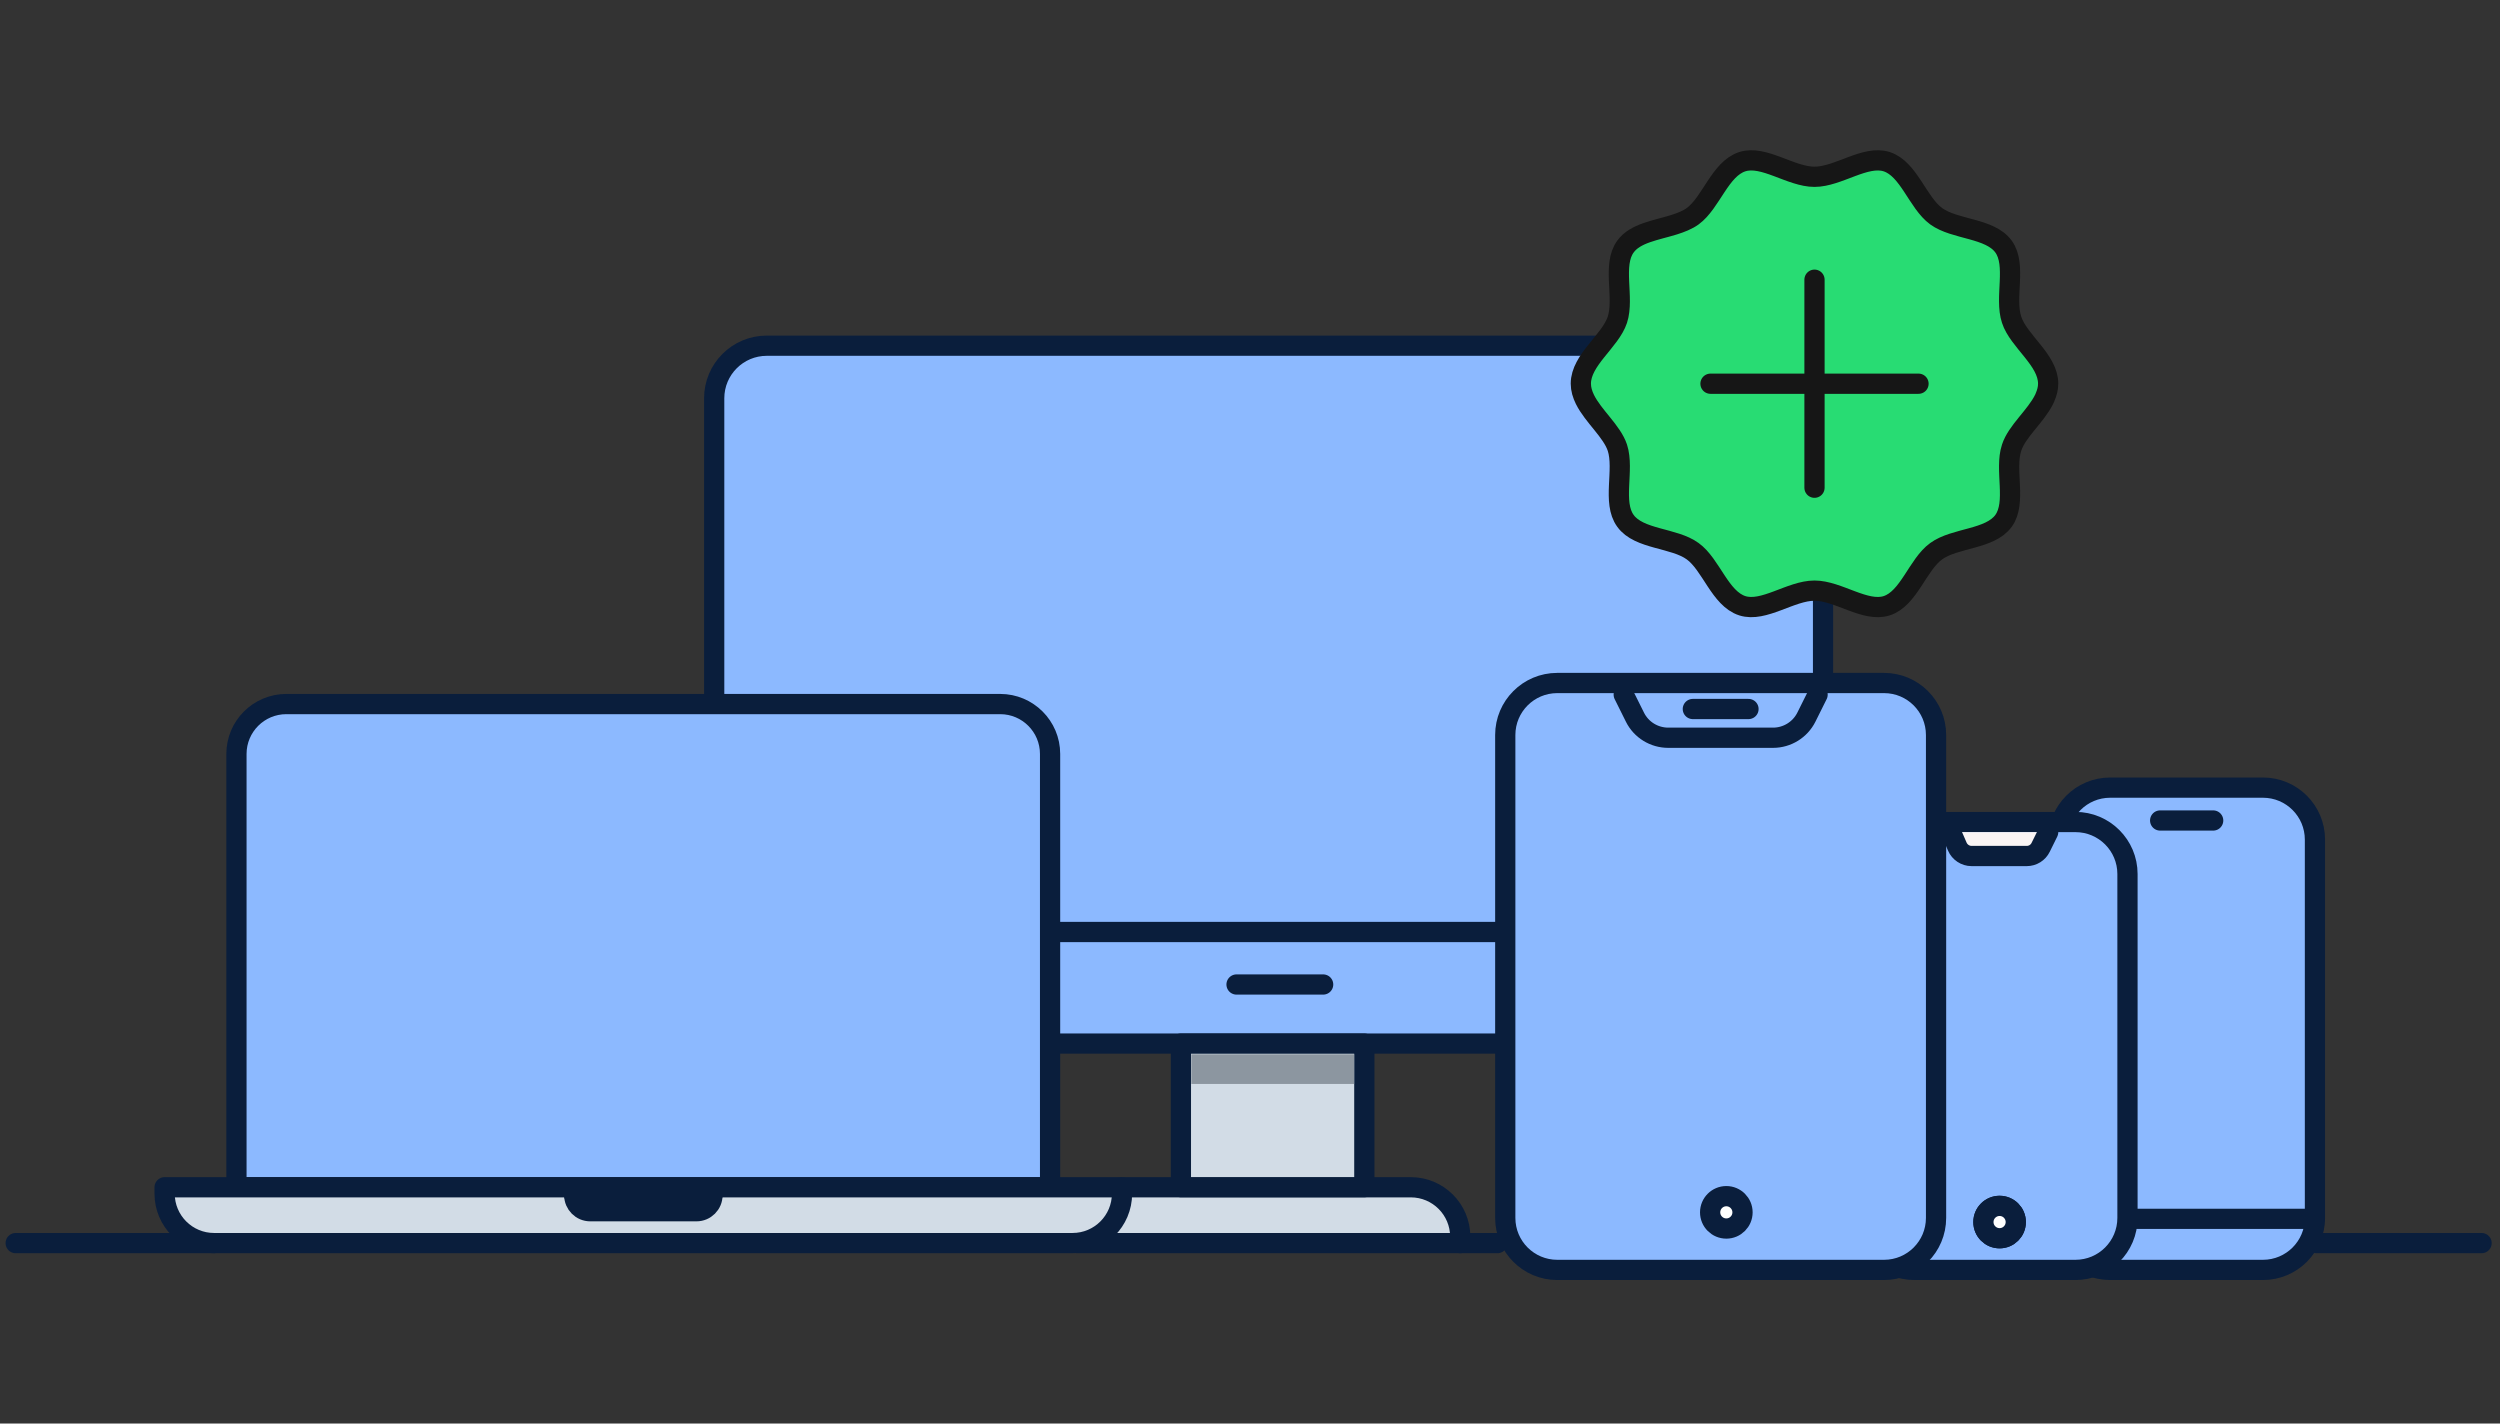 <svg width="353" height="201" viewBox="0 0 353 201" fill="none" xmlns="http://www.w3.org/2000/svg">
<rect x="0" y="0" width="353" height="201" fill="#333333" stroke="none"/>
<g clip-path="url(#clip0_12051_4272)">
<path d="M249.986 48.812H108.272C104.169 48.812 100.843 52.137 100.843 56.24V139.926C100.843 144.028 104.169 147.354 108.272 147.354H249.986C254.089 147.354 257.414 144.028 257.414 139.926V56.24C257.414 52.137 254.089 48.812 249.986 48.812Z" fill="#8CB9FF" stroke="#0A1E3C" stroke-width="2.857" stroke-linecap="round" stroke-linejoin="round"/>
<path d="M159.086 167.64H199.2C203.057 167.64 206.186 170.768 206.186 174.625V175.525H152.114V174.625C152.114 170.768 155.243 167.64 159.1 167.64H159.086Z" fill="#D2DCE6" stroke="#0A1E3C" stroke-width="2.857" stroke-linecap="round" stroke-linejoin="round"/>
<path d="M192.643 147.355H166.743V167.627H192.643V147.355Z" fill="#D2DCE6" stroke="#0A1E3C" stroke-width="2.857" stroke-linecap="round" stroke-linejoin="round"/>
<path d="M257.871 131.598H100.4" stroke="#0A1E3C" stroke-width="2.857" stroke-linecap="round" stroke-linejoin="round"/>
<path d="M40.429 99.412H141.229C145.114 99.412 148.271 102.569 148.271 106.455V167.641H33.386V106.455C33.386 102.569 36.543 99.412 40.429 99.412Z" fill="#8CB9FF" stroke="#0A1E3C" stroke-width="2.857" stroke-linecap="round" stroke-linejoin="round"/>
<path d="M23.257 167.64H158.429V168.54C158.429 172.397 155.3 175.525 151.443 175.525H30.229C26.372 175.525 23.243 172.397 23.243 168.54V167.64H23.257Z" fill="#D2DCE6" stroke="#0A1E3C" stroke-width="2.857" stroke-linecap="round" stroke-linejoin="round"/>
<path d="M81.086 168.769C81.086 170.011 82.1 171.026 83.343 171.026H98.343C99.586 171.026 100.6 170.011 100.6 168.769" stroke="#0A1E3C" stroke-width="2.857" stroke-linecap="round" stroke-linejoin="round"/>
<path d="M100.586 168.769H81.086" stroke="#0A1E3C" stroke-width="2.857" stroke-linecap="round" stroke-linejoin="round"/>
<path d="M206.171 175.526H208.829H211.443" stroke="#0A1E3C" stroke-width="2.857" stroke-linecap="round" stroke-linejoin="round"/>
<path d="M327.114 175.526H329.771H350.4" stroke="#0A1E3C" stroke-width="2.857" stroke-linecap="round" stroke-linejoin="round"/>
<path d="M2.214 175.526H30.229" stroke="#0A1E3C" stroke-width="2.857" stroke-linecap="round" stroke-linejoin="round"/>
<path d="M319.528 111.212H297.957C293.902 111.212 290.614 114.499 290.614 118.555V171.969C290.614 176.024 293.902 179.312 297.957 179.312H319.528C323.584 179.312 326.871 176.024 326.871 171.969V118.555C326.871 114.499 323.584 111.212 319.528 111.212Z" fill="#8CB9FF" stroke="#0A1E3C" stroke-width="2.857" stroke-linecap="round" stroke-linejoin="round"/>
<path d="M305.014 115.854H312.5" stroke="#0A1E3C" stroke-width="2.857" stroke-linecap="round" stroke-linejoin="round"/>
<path d="M291.743 172.098H326.857" stroke="#0A1E3C" stroke-width="2.857" stroke-linecap="round" stroke-linejoin="round"/>
<path d="M293.057 116.069H270.314C266.259 116.069 262.971 119.357 262.971 123.412V171.969C262.971 176.025 266.259 179.312 270.314 179.312H293.057C297.112 179.312 300.4 176.025 300.4 171.969V123.412C300.4 119.357 297.112 116.069 293.057 116.069Z" fill="#8CB9FF" stroke="#0A1E3C" stroke-width="2.857" stroke-linecap="round" stroke-linejoin="round"/>
<path d="M282.343 174.84C283.605 174.84 284.629 173.817 284.629 172.554C284.629 171.292 283.605 170.269 282.343 170.269C281.08 170.269 280.057 171.292 280.057 172.554C280.057 173.817 281.08 174.84 282.343 174.84Z" stroke="#0A1E3C" stroke-width="2.857" stroke-linecap="round" stroke-linejoin="round"/>
<path d="M282.343 174.84C283.605 174.84 284.629 173.817 284.629 172.554C284.629 171.292 283.605 170.269 282.343 170.269C281.08 170.269 280.057 171.292 280.057 172.554C280.057 173.817 281.08 174.84 282.343 174.84Z" fill="white" stroke="#0A1E3C" stroke-width="2.857" stroke-linecap="round" stroke-linejoin="round"/>
<path d="M275.486 117.498L276.372 119.541C276.714 120.341 277.514 120.869 278.386 120.869H286.172C287.014 120.869 287.772 120.398 288.143 119.641L289.2 117.498" fill="#FAF5F5"/>
<path d="M275.486 117.498L276.372 119.541C276.714 120.341 277.514 120.869 278.386 120.869H286.172C287.014 120.869 287.772 120.398 288.143 119.641L289.2 117.498" stroke="#0A1E3C" stroke-width="2.857" stroke-linecap="round" stroke-linejoin="round"/>
<path d="M266.028 96.44H219.886C215.83 96.44 212.543 99.728 212.543 103.783V171.969C212.543 176.024 215.83 179.312 219.886 179.312H266.028C270.084 179.312 273.371 176.024 273.371 171.969V103.783C273.371 99.728 270.084 96.44 266.028 96.44Z" fill="#8CB9FF" stroke="#0A1E3C" stroke-width="2.857" stroke-linecap="round" stroke-linejoin="round"/>
<path d="M229.271 98.084L230.857 101.27C231.743 103.055 233.571 104.17 235.557 104.17H250.357C252.343 104.17 254.171 103.041 255.057 101.27L256.643 98.084" stroke="#0A1E3C" stroke-width="2.857" stroke-linecap="round" stroke-linejoin="round"/>
<path d="M239.029 100.112H246.886" stroke="#0A1E3C" stroke-width="2.857" stroke-linecap="round" stroke-linejoin="round"/>
<path d="M243.757 173.469C245.02 173.469 246.043 172.446 246.043 171.183C246.043 169.921 245.02 168.897 243.757 168.897C242.495 168.897 241.471 169.921 241.471 171.183C241.471 172.446 242.495 173.469 243.757 173.469Z" fill="white" stroke="#0A1E3C" stroke-width="2.857" stroke-linecap="round" stroke-linejoin="round"/>
<path d="M174.6 139.012H186.828" stroke="#0A1E3C" stroke-width="2.857" stroke-linecap="round" stroke-linejoin="round"/>
<path d="M191.2 148.869H168.214V153.055H191.2V148.869Z" fill="#8C96A0"/>
<path d="M236.374 31.732C237.348 31.422 238.26 31.07 239.006 30.532C241.618 28.627 242.861 23.846 246.011 22.831C249.037 21.858 252.85 24.963 256.207 24.963C259.565 24.963 263.378 21.858 266.404 22.831C269.533 23.846 270.776 28.627 273.388 30.532C276.04 32.456 280.973 32.167 282.9 34.816C284.786 37.424 283.004 42.02 284.04 45.145C285.014 48.167 289.2 50.817 289.2 54.17C289.2 54.833 289.034 55.454 288.765 56.075C288.724 56.178 288.682 56.302 288.62 56.406C287.439 58.786 284.786 60.898 284.04 63.216C283.004 66.341 284.786 70.937 282.9 73.545C280.973 76.194 276.04 75.905 273.388 77.83C270.776 79.713 269.533 84.516 266.404 85.53C263.378 86.503 259.565 83.398 256.207 83.398C252.85 83.398 249.037 86.503 246.011 85.53C242.861 84.516 241.618 79.713 239.006 77.83C236.374 75.905 231.421 76.194 229.515 73.545C227.608 70.937 229.39 66.341 228.375 63.216C227.608 60.898 224.976 58.786 223.795 56.406C223.443 55.681 223.215 54.957 223.215 54.17C223.215 50.817 227.38 48.167 228.375 45.145C229.39 42.02 227.608 37.424 229.515 34.816C230.883 32.912 233.846 32.519 236.374 31.732Z" fill="#28DC73" stroke="#161616" stroke-width="2.857" stroke-linecap="round" stroke-linejoin="round"/>
<path d="M256.207 39.494L256.207 68.866" stroke="#161616" stroke-width="2.857" stroke-linecap="round"/>
<path d="M241.522 54.181L270.894 54.181" stroke="#161616" stroke-width="2.857" stroke-linecap="round"/>
</g>
<defs>
<clipPath id="clip0_12051_4272">
<rect width="351.429" height="161.429" fill="white" transform="translate(0.786 19.786)"/>
</clipPath>
</defs>
</svg>
